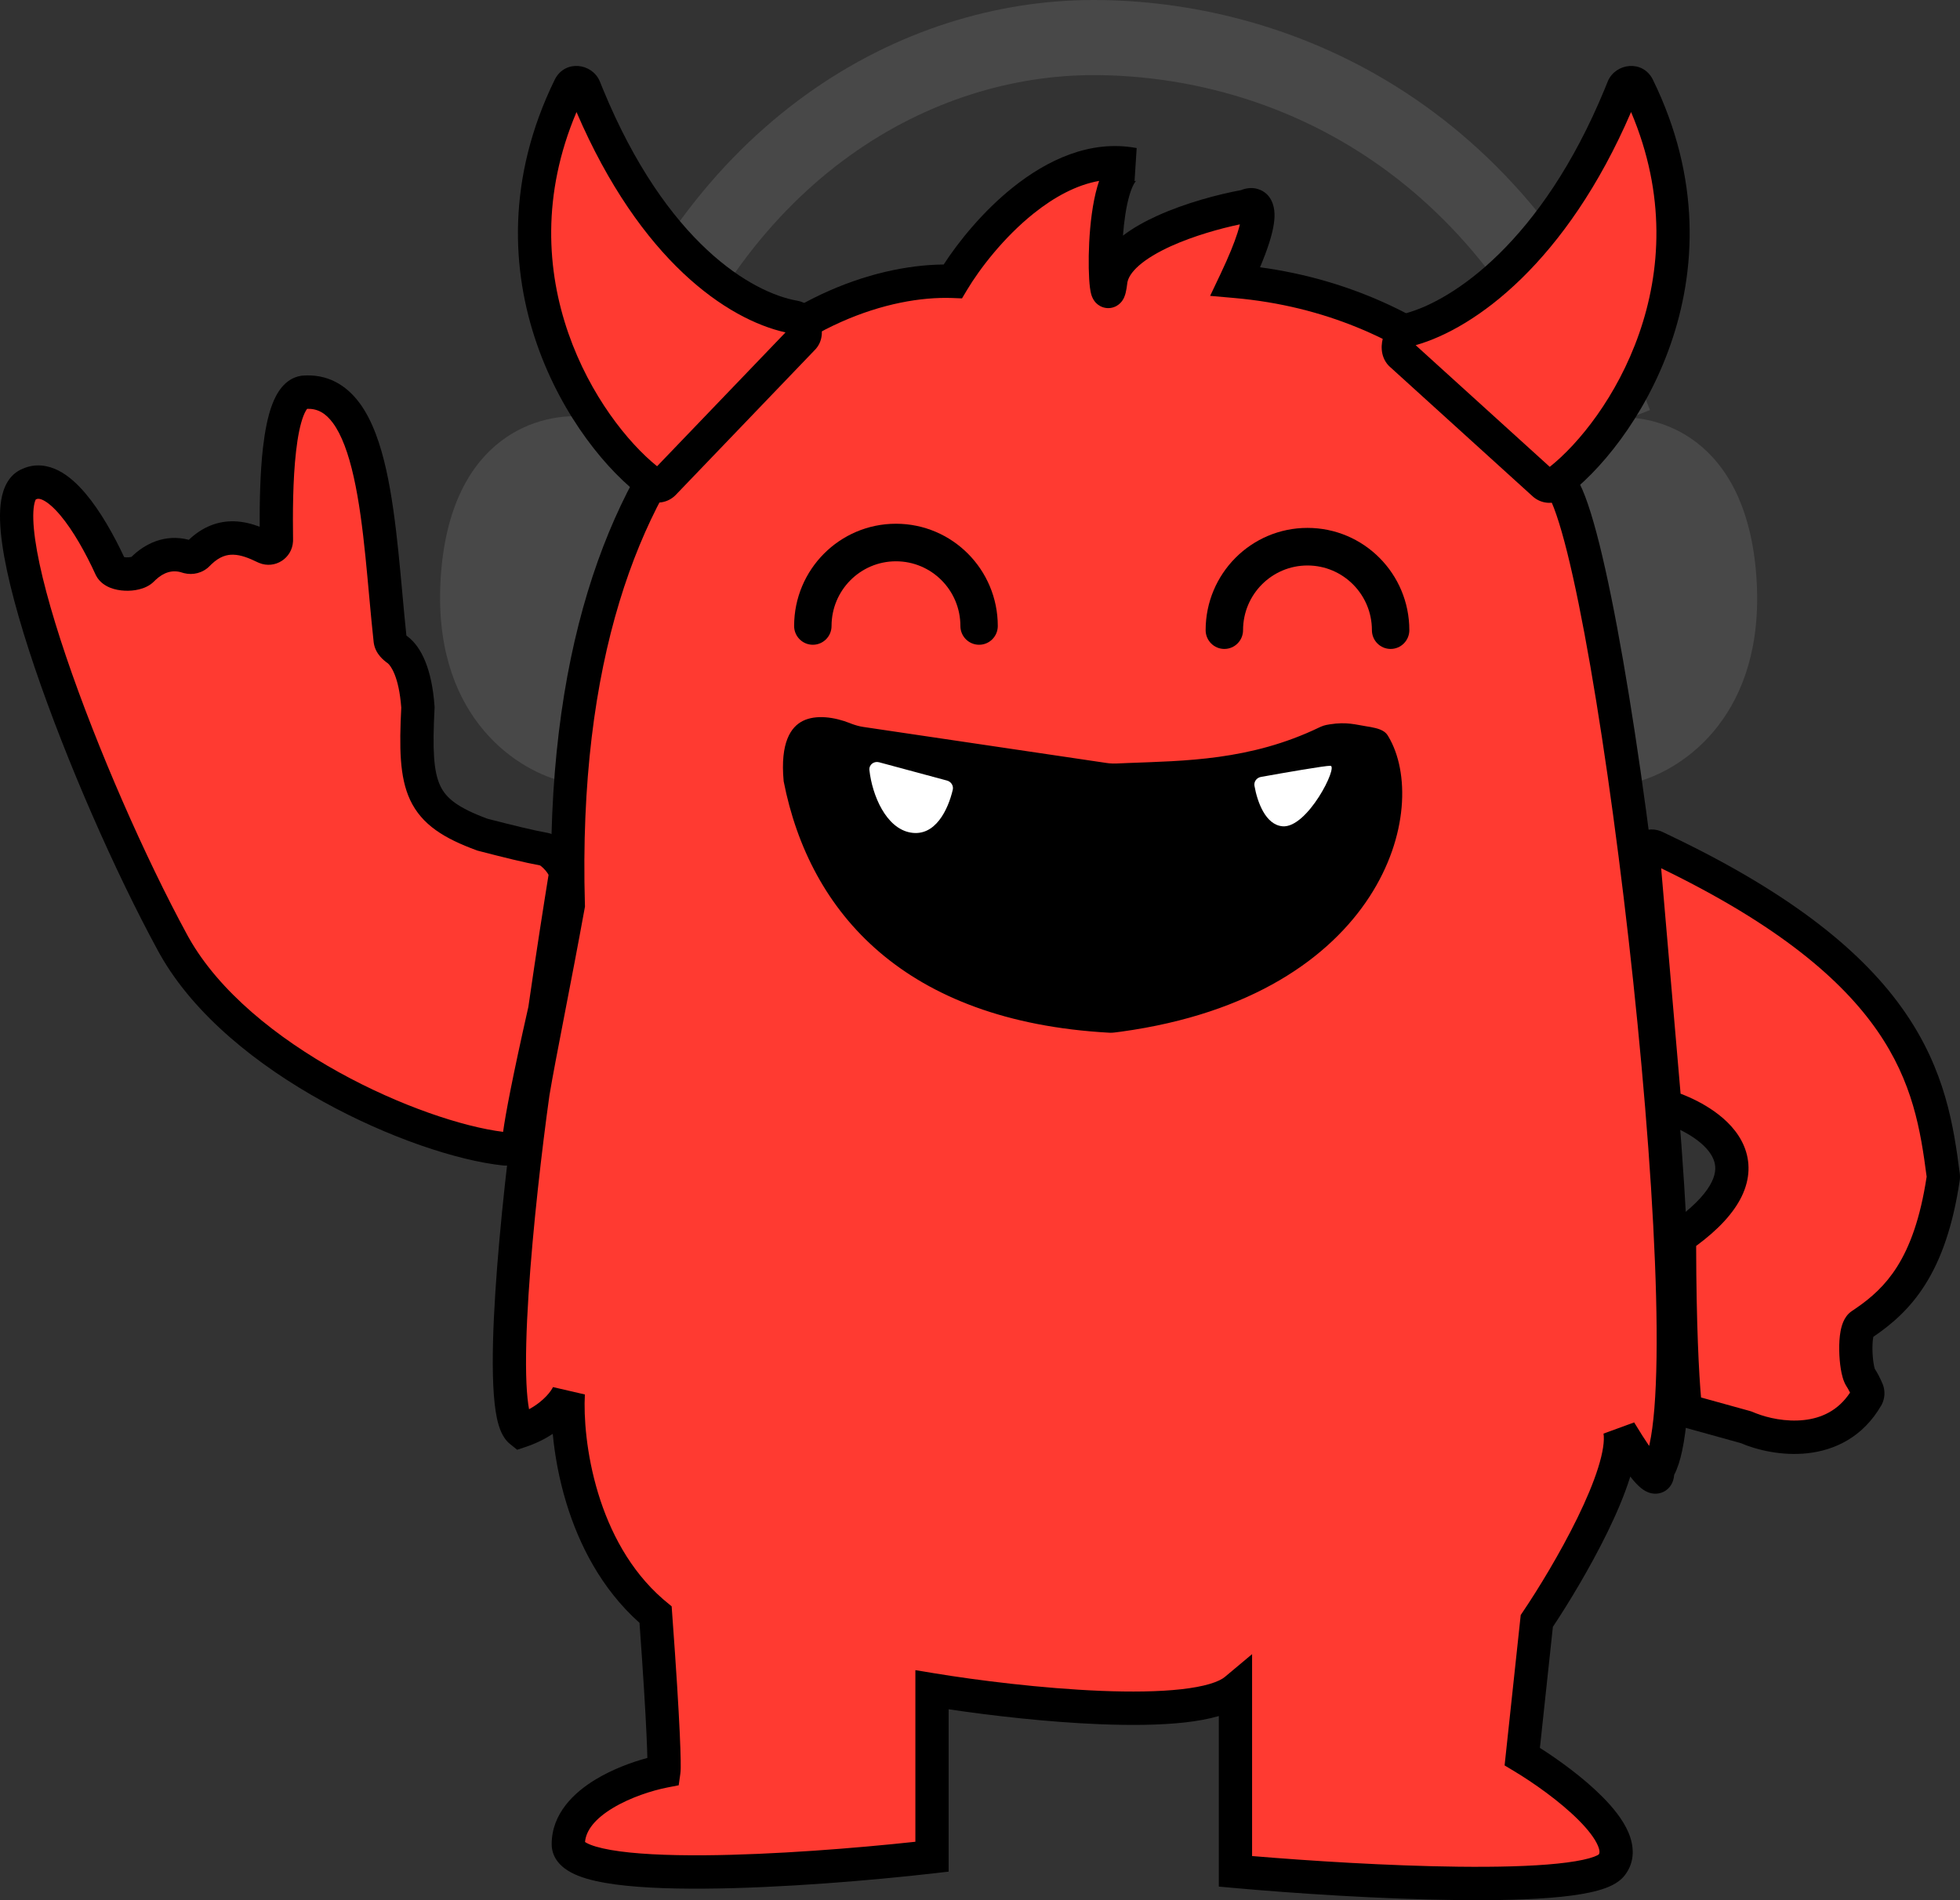 <svg width="66" height="64" viewBox="0 0 66 64" fill="none" xmlns="http://www.w3.org/2000/svg">
<rect x="0" y="0" width="66" height="64" fill="#333333" stroke="none"/>
<path d="M14.844 19.397C14.524 24.003 17.269 25.871 18.881 26.301C19.014 26.336 19.148 26.259 19.195 26.128L22.616 16.629C22.655 16.518 22.623 16.395 22.534 16.319L19.943 14.108C19.903 14.074 19.856 14.052 19.805 14.045C18.239 13.847 15.174 14.642 14.844 19.397Z" fill="#484848"/>
<path d="M59.144 19.435C59.464 24.04 56.719 25.909 55.107 26.339C54.974 26.374 54.84 26.297 54.793 26.166L51.372 16.667C51.332 16.556 51.365 16.433 51.454 16.357L54.045 14.146C54.084 14.112 54.131 14.089 54.183 14.083C55.749 13.885 58.813 14.68 59.144 19.435Z" fill="#484848"/>
<path d="M36.819 0C43.129 0 51.494 3.195 55.561 13.812L53.209 14.721C49.578 5.239 42.267 2.53 36.819 2.53C31.489 2.53 25.163 5.833 22.118 14.343L19.747 13.487C23.14 4.006 30.391 0 36.819 0Z" fill="#484848"/>
<path d="M17.527 48.199C16.687 47.525 17.457 40.328 17.947 36.814C18.157 35.549 18.689 32.963 19.137 30.489C18.653 13.735 27.567 9.312 32.084 9.476C32.994 7.953 35.485 5.034 38.173 5.54C36.913 5.61 37.193 11.232 37.403 9.476C37.571 8.07 40.505 7.203 41.952 6.946C42.325 6.758 42.778 7.002 41.602 9.476C48.041 10.038 51.61 14.301 52.59 16.363C54.381 19.118 57.629 46.934 55.809 49.535C55.856 49.862 55.669 50.055 54.549 48.199C54.773 49.661 52.776 53.072 51.75 54.595L51.26 59.163C52.59 59.959 55.053 61.805 54.269 62.817C53.485 63.829 45.498 63.38 41.602 63.028V56.914C40.258 58.038 34.23 57.382 31.384 56.914V62.536C27.302 63.005 19.137 63.576 19.137 62.114C19.137 60.653 21.283 59.865 22.356 59.655C22.379 59.491 22.356 58.207 22.076 54.384C19.5 52.247 19.043 48.527 19.137 46.934C19.02 47.215 18.535 47.862 17.527 48.199Z" fill="#FF3A31"/>
<path d="M34.113 6.307C35.24 5.407 36.699 4.69 38.276 4.987L38.204 6.101C38.278 6.097 38.281 6.049 38.224 6.13C38.164 6.212 38.095 6.362 38.029 6.589C37.92 6.964 37.851 7.448 37.814 7.936C38.155 7.675 38.557 7.454 38.967 7.268C39.928 6.832 41.033 6.544 41.787 6.404C41.946 6.341 42.195 6.284 42.453 6.403C42.813 6.568 42.908 6.93 42.917 7.192C42.927 7.461 42.863 7.79 42.738 8.181C42.663 8.417 42.561 8.689 42.429 9.002C48.584 9.84 52.054 13.963 53.08 16.089C53.222 16.318 53.351 16.628 53.47 16.978C53.599 17.354 53.729 17.812 53.86 18.336C54.121 19.384 54.391 20.721 54.656 22.246C55.187 25.297 55.705 29.126 56.11 32.947C56.515 36.767 56.808 40.591 56.885 43.628C56.924 45.145 56.909 46.478 56.825 47.521C56.782 48.042 56.722 48.503 56.639 48.884C56.576 49.172 56.493 49.451 56.373 49.681C56.373 49.686 56.372 49.691 56.372 49.696C56.366 49.77 56.343 49.932 56.224 50.08C56.065 50.276 55.828 50.337 55.623 50.298C55.463 50.268 55.341 50.184 55.27 50.127C55.153 50.035 55.029 49.901 54.896 49.731C54.892 49.744 54.889 49.757 54.885 49.77C54.701 50.356 54.428 50.995 54.121 51.622C53.537 52.815 52.812 54.01 52.291 54.793L51.854 58.87C52.508 59.286 53.327 59.883 53.953 60.512C54.314 60.874 54.648 61.284 54.83 61.708C55.019 62.145 55.078 62.689 54.711 63.162C54.592 63.316 54.436 63.419 54.294 63.492C54.148 63.566 53.982 63.625 53.809 63.673C53.465 63.769 53.038 63.837 52.564 63.886C51.613 63.984 50.395 64.011 49.096 63.996C46.495 63.966 43.509 63.765 41.552 63.588L41.042 63.542V57.798C40.703 57.897 40.316 57.966 39.901 58.013C39.062 58.107 38.062 58.114 37.034 58.073C35.263 58.002 33.358 57.781 31.944 57.57V63.038L31.448 63.095C29.396 63.33 26.312 63.593 23.733 63.611C22.449 63.621 21.26 63.57 20.38 63.417C19.946 63.341 19.542 63.233 19.233 63.068C18.934 62.909 18.577 62.61 18.577 62.114C18.577 61.078 19.336 60.369 20.055 59.934C20.623 59.59 21.268 59.352 21.799 59.209C21.795 59.019 21.786 58.76 21.77 58.417C21.734 57.638 21.663 56.438 21.534 54.658C20.25 53.515 19.495 52.017 19.07 50.619C18.819 49.795 18.679 48.992 18.613 48.294C18.358 48.462 18.056 48.615 17.704 48.733L17.415 48.829L17.177 48.638C17.027 48.518 16.935 48.361 16.876 48.228C16.815 48.091 16.77 47.937 16.736 47.781C16.668 47.468 16.63 47.082 16.61 46.656C16.57 45.801 16.604 44.704 16.679 43.535C16.829 41.194 17.146 38.502 17.392 36.736L17.394 36.722C17.602 35.468 18.135 32.872 18.575 30.445C18.343 22.001 20.471 16.575 23.311 13.271C26.026 10.112 29.362 8.93 31.777 8.909C32.284 8.128 33.102 7.115 34.113 6.307ZM37.011 6.093C36.253 6.227 35.506 6.631 34.81 7.187C33.8 7.994 32.992 9.049 32.564 9.765L32.394 10.05L32.064 10.037C29.981 9.962 26.784 10.95 24.159 14.005C21.541 17.052 19.457 22.196 19.696 30.473L19.698 30.532L19.688 30.59C19.235 33.089 18.711 35.632 18.5 36.901C18.256 38.65 17.944 41.307 17.797 43.608C17.723 44.762 17.692 45.81 17.728 46.604C17.745 46.959 17.774 47.247 17.815 47.464C18.345 47.176 18.579 46.816 18.62 46.718L19.695 46.967C19.653 47.7 19.737 48.961 20.141 50.291C20.532 51.578 21.211 52.889 22.323 53.858L22.433 53.95L22.617 54.103L22.634 54.343C22.775 56.257 22.851 57.539 22.889 58.365C22.908 58.778 22.918 59.08 22.921 59.291C22.924 59.48 22.924 59.64 22.91 59.734L22.854 60.13L22.463 60.206C21.971 60.303 21.233 60.534 20.633 60.897C20.047 61.252 19.734 61.641 19.7 62.04C19.714 62.05 19.733 62.061 19.758 62.075C19.911 62.157 20.177 62.24 20.572 62.309C21.35 62.445 22.458 62.496 23.725 62.487C26.051 62.47 28.816 62.249 30.824 62.032V56.252L31.475 56.359C32.882 56.591 35.077 56.869 37.079 56.95C38.081 56.99 39.018 56.98 39.777 56.895C40.156 56.853 40.478 56.793 40.735 56.717C40.998 56.639 41.158 56.553 41.243 56.482L42.162 55.713V62.513C44.085 62.675 46.762 62.845 49.109 62.872C50.392 62.887 51.562 62.859 52.45 62.767C52.896 62.721 53.252 62.661 53.51 62.59C53.639 62.554 53.729 62.519 53.787 62.489C53.814 62.475 53.829 62.465 53.836 62.46C53.86 62.424 53.887 62.35 53.803 62.155C53.703 61.923 53.485 61.632 53.161 61.307C52.522 60.664 51.617 60.031 50.973 59.646L50.665 59.461L51.208 54.395L51.286 54.279C51.789 53.534 52.53 52.323 53.116 51.126C53.409 50.527 53.656 49.944 53.816 49.433C53.982 48.904 54.032 48.519 53.996 48.285L55.028 47.908C55.228 48.239 55.395 48.498 55.532 48.7C55.536 48.681 55.541 48.663 55.545 48.644C55.614 48.33 55.669 47.924 55.709 47.43C55.788 46.444 55.804 45.156 55.766 43.656C55.69 40.66 55.4 36.87 54.997 33.066C54.593 29.264 54.078 25.46 53.553 22.439C53.29 20.928 53.026 19.62 52.774 18.609C52.648 18.104 52.526 17.679 52.411 17.344C52.294 16.999 52.194 16.783 52.121 16.67L52.1 16.639L52.084 16.605C51.172 14.687 47.757 10.577 41.553 10.036L40.749 9.965L41.097 9.233C41.384 8.629 41.565 8.175 41.672 7.839C41.707 7.729 41.732 7.636 41.751 7.557C41.077 7.698 40.191 7.947 39.428 8.292C38.987 8.493 38.614 8.714 38.35 8.946C38.1 9.167 37.992 9.358 37.963 9.512L37.959 9.543C37.945 9.66 37.928 9.767 37.907 9.853C37.897 9.895 37.882 9.951 37.857 10.008C37.845 10.037 37.825 10.079 37.793 10.125C37.764 10.166 37.703 10.245 37.598 10.304C37.475 10.374 37.312 10.404 37.146 10.351C37.002 10.305 36.915 10.216 36.874 10.167C36.798 10.074 36.766 9.976 36.755 9.944C36.728 9.858 36.712 9.762 36.702 9.684C36.66 9.356 36.646 8.778 36.677 8.164C36.709 7.549 36.788 6.845 36.954 6.275C36.971 6.214 36.991 6.153 37.011 6.093ZM55.963 49.244C55.968 49.248 55.968 49.248 55.962 49.244L55.963 49.244Z" fill="black"/>
<path d="M19.18 2.935C16.085 9.265 19.811 14.734 22.003 16.316C22.111 16.394 22.259 16.376 22.352 16.279L27.039 11.393C27.235 11.189 27.024 10.731 26.746 10.682C24.964 10.366 21.884 8.485 19.684 2.964C19.595 2.74 19.286 2.719 19.18 2.935Z" fill="#FF3A31"/>
<path d="M18.694 2.656C19.039 2.011 19.925 2.124 20.191 2.725L20.204 2.755L20.305 3.005C22.449 8.21 25.334 9.861 26.844 10.128L26.88 10.135C27.252 10.217 27.482 10.521 27.584 10.756C27.682 10.983 27.765 11.413 27.472 11.751L27.442 11.783L22.755 16.669C22.492 16.943 22.055 17.021 21.709 16.795L21.676 16.773C20.481 15.91 18.934 14.05 18.08 11.591C17.219 9.112 17.056 6.005 18.678 2.687L18.694 2.656ZM19.413 3.774C18.232 6.56 18.413 9.135 19.138 11.221C19.869 13.325 21.148 14.916 22.126 15.704L26.451 11.196C24.491 10.757 21.57 8.788 19.413 3.774Z" fill="black"/>
<path d="M55.157 2.935C58.259 9.278 54.511 14.756 52.321 16.326C52.218 16.399 52.081 16.386 51.987 16.301L47.175 11.935C46.958 11.738 47.17 11.178 47.452 11.104C49.318 10.61 52.488 8.39 54.654 2.963C54.743 2.74 55.052 2.719 55.157 2.935Z" fill="#FF3A31"/>
<path d="M55.644 2.656C55.299 2.012 54.413 2.124 54.146 2.725L54.134 2.754L54.034 3.001C51.92 8.129 48.933 10.13 47.309 10.56L47.27 10.572C47.074 10.634 46.929 10.76 46.833 10.872C46.728 10.997 46.649 11.142 46.599 11.287C46.548 11.43 46.515 11.6 46.529 11.776C46.541 11.94 46.6 12.149 46.765 12.319L46.8 12.352L51.611 16.718C51.876 16.959 52.287 17.018 52.615 16.805L52.647 16.783C53.842 15.927 55.394 14.067 56.252 11.606C57.118 9.125 57.285 6.011 55.66 2.687L55.644 2.656ZM54.924 3.773C56.108 6.566 55.924 9.146 55.195 11.235C54.457 13.351 53.165 14.946 52.186 15.724L47.67 11.626C49.677 11.06 52.748 8.825 54.924 3.773Z" fill="black"/>
<path d="M37.569 35.054C46.823 33.886 48.587 27.197 46.958 24.608C46.776 24.318 46.408 24.241 46.07 24.189C45.708 24.133 45.321 24.002 44.608 24.141C44.501 24.162 44.398 24.201 44.3 24.248C41.89 25.41 39.593 25.338 37.588 25.434C37.495 25.438 37.403 25.434 37.311 25.421L29.113 24.206C28.979 24.186 28.849 24.145 28.723 24.095C27.638 23.665 25.847 23.597 26.111 26.355C27.002 30.939 30.342 34.675 37.329 35.063C37.408 35.067 37.49 35.064 37.569 35.054Z" fill="black"/>
<path d="M26.787 23.778C27.445 23.45 28.259 23.609 28.826 23.833L28.91 23.865C28.994 23.894 29.075 23.916 29.154 23.928L37.352 25.142L37.407 25.149C37.462 25.154 37.518 25.156 37.575 25.153L37.957 25.137C39.883 25.06 41.979 25.055 44.179 23.995L44.221 23.975C44.322 23.929 44.434 23.889 44.554 23.865L44.626 23.852C45.356 23.723 45.786 23.861 46.112 23.911L46.245 23.933C46.383 23.957 46.533 23.991 46.675 24.047C46.867 24.123 47.062 24.247 47.195 24.458L47.236 24.525C48.082 25.948 47.992 28.347 46.579 30.518C45.155 32.706 42.385 34.678 37.822 35.304L37.603 35.333C37.532 35.342 37.459 35.346 37.386 35.346L37.314 35.343C33.773 35.147 31.128 34.1 29.253 32.496C27.377 30.893 26.292 28.752 25.836 26.408L25.834 26.395L25.832 26.381C25.695 24.951 26.085 24.127 26.787 23.778ZM28.62 24.356C28.101 24.151 27.478 24.061 27.035 24.281C26.638 24.479 26.265 24.997 26.389 26.315C26.826 28.549 27.855 30.564 29.615 32.068C31.379 33.576 33.899 34.591 37.345 34.782L37.391 34.784C37.439 34.784 37.488 34.781 37.534 34.775L37.746 34.748C42.178 34.139 44.79 32.239 46.111 30.21C47.442 28.165 47.461 26.003 46.756 24.814L46.722 24.759C46.672 24.68 46.592 24.619 46.47 24.57C46.376 24.533 46.268 24.508 46.15 24.486L46.027 24.466C45.664 24.411 45.355 24.304 44.78 24.396L44.661 24.417C44.604 24.428 44.545 24.448 44.483 24.474L44.421 24.502C42.102 25.619 39.878 25.625 37.977 25.699L37.601 25.715C37.518 25.719 37.435 25.717 37.353 25.709L37.27 25.699L29.072 24.484C28.929 24.463 28.796 24.423 28.672 24.377L28.62 24.356Z" fill="#FF3A31"/>
<path d="M32.34 21.084C32.34 19.88 31.369 18.905 30.17 18.905C28.972 18.905 28.001 19.88 28.001 21.084C28.001 21.433 27.719 21.716 27.371 21.716C27.023 21.716 26.741 21.433 26.741 21.084C26.741 19.182 28.276 17.64 30.17 17.64C32.064 17.64 33.599 19.182 33.599 21.084C33.599 21.433 33.318 21.716 32.97 21.716C32.622 21.716 32.34 21.433 32.34 21.084Z" fill="black"/>
<path d="M46.197 21.224C46.197 20.021 45.225 19.046 44.027 19.046C42.829 19.046 41.858 20.021 41.858 21.224C41.858 21.573 41.576 21.857 41.228 21.857C40.88 21.857 40.598 21.573 40.598 21.224C40.598 19.322 42.133 17.78 44.027 17.78C45.921 17.78 47.457 19.322 47.457 21.224C47.457 21.573 47.175 21.857 46.827 21.857C46.479 21.857 46.197 21.573 46.197 21.224Z" fill="black"/>
<path d="M30.66 28.041C29.832 27.895 29.368 26.78 29.276 25.937C29.257 25.756 29.428 25.627 29.603 25.674L31.889 26.29C32.026 26.327 32.115 26.461 32.083 26.6C31.929 27.257 31.5 28.19 30.66 28.041Z" fill="white"/>
<path d="M43.188 27.83C42.614 27.782 42.339 27.013 42.242 26.468C42.217 26.325 42.317 26.194 42.459 26.168C43.281 26.02 44.596 25.792 44.797 25.792C45.077 25.792 44.027 27.901 43.188 27.83Z" fill="white"/>
<path d="M5.818 31.766C7.978 35.733 14.123 38.394 17 38.695C17.219 38.718 17.457 38.494 17.485 38.275C17.557 37.723 17.774 36.536 18.343 34.015C18.628 32.034 18.886 30.411 19.038 29.476C19.082 29.205 18.59 28.649 18.321 28.601C17.824 28.512 17.127 28.34 16.243 28.111C14.144 27.338 13.934 26.565 14.074 23.825C13.987 22.604 13.642 22.065 13.371 21.873C13.263 21.797 13.153 21.692 13.139 21.56C12.743 17.924 12.692 13.006 10.224 13.212C9.305 13.366 9.287 16.512 9.308 18.185C9.311 18.39 9.104 18.521 8.92 18.432C8.314 18.136 7.481 17.818 6.662 18.67C6.572 18.763 6.434 18.793 6.312 18.752C5.694 18.549 5.165 18.802 4.792 19.185C4.581 19.401 3.851 19.389 3.725 19.114C3.043 17.623 1.935 15.871 0.985 16.305C-0.693 16.937 2.949 26.495 5.818 31.766Z" fill="#FF3A31"/>
<path d="M10.178 12.652C11.025 12.581 11.666 12.971 12.116 13.585C12.544 14.169 12.814 14.97 13.005 15.822C13.378 17.492 13.499 19.657 13.685 21.407C13.688 21.409 13.691 21.412 13.694 21.414L13.738 21.447C14.192 21.798 14.544 22.541 14.632 23.784L14.634 23.819L14.633 23.853C14.561 25.251 14.598 25.983 14.825 26.466C15.023 26.886 15.413 27.204 16.412 27.575C17.285 27.8 17.952 27.964 18.419 28.048L18.456 28.055C18.637 28.096 18.789 28.195 18.89 28.271C19.01 28.363 19.125 28.475 19.223 28.591C19.321 28.706 19.416 28.842 19.485 28.985C19.542 29.102 19.619 29.298 19.597 29.521L19.591 29.566C19.439 30.5 19.182 32.119 18.897 34.096L18.894 34.117L18.889 34.139C18.355 36.503 18.136 37.673 18.055 38.241L18.041 38.347C18.005 38.621 17.853 38.848 17.685 38.996C17.53 39.134 17.289 39.269 17 39.258L16.942 39.254C15.408 39.093 13.079 38.32 10.87 37.097C8.697 35.895 6.549 34.208 5.382 32.135L5.327 32.036C3.876 29.371 2.236 25.634 1.166 22.477C0.633 20.902 0.232 19.444 0.074 18.325C-0.004 17.77 -0.029 17.258 0.041 16.841C0.106 16.449 0.288 15.979 0.766 15.787C1.193 15.598 1.617 15.669 1.972 15.85C2.314 16.025 2.62 16.313 2.883 16.625C3.386 17.22 3.837 18.03 4.181 18.764C4.2 18.767 4.224 18.771 4.252 18.772C4.318 18.775 4.378 18.768 4.419 18.758C4.422 18.757 4.425 18.756 4.428 18.755C4.875 18.315 5.552 17.971 6.358 18.181C6.845 17.72 7.37 17.545 7.885 17.558C8.201 17.567 8.493 17.646 8.744 17.741C8.741 16.947 8.756 15.942 8.857 15.064C8.918 14.541 9.012 14.027 9.168 13.618C9.306 13.255 9.579 12.75 10.132 12.658L10.155 12.654L10.178 12.652ZM10.344 13.769C10.322 13.795 10.273 13.863 10.213 14.02C10.108 14.297 10.026 14.702 9.97 15.194C9.857 16.169 9.857 17.341 9.868 18.177L9.867 18.235C9.837 18.807 9.256 19.176 8.729 18.961L8.676 18.938C8.381 18.794 8.114 18.689 7.856 18.683C7.647 18.677 7.403 18.735 7.121 19.004L7.064 19.06C6.831 19.303 6.494 19.379 6.196 19.304L6.137 19.287C5.809 19.178 5.51 19.279 5.244 19.527L5.191 19.579C5.035 19.739 4.835 19.813 4.689 19.849C4.53 19.889 4.361 19.903 4.201 19.895C4.044 19.888 3.868 19.859 3.705 19.793C3.563 19.735 3.36 19.619 3.24 19.395L3.217 19.349C2.884 18.622 2.462 17.865 2.028 17.351C1.81 17.093 1.618 16.931 1.465 16.852C1.326 16.782 1.261 16.796 1.216 16.817L1.207 16.821C1.194 16.842 1.167 16.898 1.145 17.027C1.104 17.276 1.111 17.655 1.183 18.167C1.326 19.183 1.7 20.562 2.226 22.115C3.276 25.212 4.891 28.89 6.309 31.496L6.357 31.583C7.377 33.394 9.319 34.955 11.41 36.113C13.472 37.254 15.591 37.954 16.941 38.122C17.025 37.515 17.251 36.308 17.792 33.912C18.069 31.993 18.319 30.411 18.472 29.466C18.452 29.428 18.418 29.376 18.37 29.319C18.317 29.257 18.261 29.204 18.215 29.169C18.202 29.159 18.192 29.152 18.184 29.148C17.667 29.053 16.963 28.879 16.103 28.656L16.076 28.649L16.05 28.639C14.967 28.241 14.208 27.787 13.812 26.946C13.448 26.172 13.446 25.158 13.512 23.833C13.432 22.771 13.152 22.422 13.064 22.345L13.049 22.333C12.936 22.253 12.644 22.034 12.587 21.658L12.582 21.621C12.378 19.751 12.274 17.686 11.912 16.069C11.732 15.262 11.502 14.645 11.214 14.251C10.965 13.912 10.695 13.76 10.344 13.769Z" fill="black"/>
<path d="M56.678 41.589C59.792 39.362 57.795 37.85 56.243 37.307C56.136 37.269 56.058 37.173 56.049 37.059L55.336 28.801C55.318 28.587 55.541 28.435 55.735 28.526C64.379 32.581 65.025 36.426 65.438 39.599C65.441 39.624 65.441 39.651 65.437 39.677C64.989 42.671 63.922 43.801 62.671 44.623C62.402 44.801 62.472 46.114 62.647 46.386C62.73 46.514 62.807 46.661 62.877 46.828C62.908 46.903 62.902 46.988 62.862 47.058C61.837 48.832 59.758 48.489 58.812 48.079C58.8 48.073 58.788 48.069 58.775 48.065L56.941 47.557C56.834 47.528 56.754 47.437 56.742 47.326C56.67 46.651 56.558 44.88 56.555 41.824C56.555 41.732 56.603 41.642 56.678 41.589Z" fill="#FF3A31"/>
<path d="M54.778 28.85C54.723 28.211 55.358 27.776 55.918 27.993L55.972 28.016L56.175 28.113C60.421 30.132 62.784 32.128 64.132 34.072C65.508 36.055 65.785 37.926 65.993 39.526L65.996 39.556C66.001 39.605 66.001 39.654 65.997 39.703L65.991 39.76C65.759 41.311 65.36 42.422 64.828 43.265C64.321 44.07 63.712 44.597 63.083 45.024C63.081 45.029 63.08 45.034 63.079 45.039C63.06 45.141 63.05 45.29 63.052 45.46C63.055 45.628 63.07 45.795 63.092 45.929C63.103 45.995 63.114 46.047 63.124 46.081C63.127 46.091 63.13 46.098 63.131 46.103C63.228 46.255 63.316 46.425 63.394 46.612L63.411 46.657C63.484 46.868 63.468 47.1 63.369 47.298L63.346 47.34C62.727 48.41 61.775 48.846 60.869 48.946C59.995 49.043 59.151 48.834 58.609 48.603L56.792 48.099C56.484 48.014 56.239 47.754 56.19 47.419L56.186 47.386C56.115 46.727 56.012 45.109 55.997 42.385L55.995 41.825C55.995 41.54 56.139 41.284 56.353 41.13L56.488 41.032C57.139 40.547 57.481 40.134 57.639 39.809C57.798 39.485 57.781 39.24 57.694 39.035C57.598 38.805 57.39 38.57 57.081 38.351C56.814 38.162 56.501 38.005 56.191 37.886L56.059 37.838C55.763 37.734 55.535 37.47 55.494 37.14L55.491 37.108L54.778 28.85ZM56.591 36.836C56.97 36.981 57.37 37.179 57.727 37.433C58.131 37.719 58.519 38.104 58.726 38.598C58.944 39.117 58.939 39.702 58.645 40.304C58.374 40.857 57.87 41.408 57.115 41.965C57.121 44.658 57.212 46.312 57.28 47.068L58.923 47.523L58.98 47.541L59.034 47.562L59.113 47.595C59.522 47.758 60.138 47.895 60.746 47.828C61.331 47.764 61.894 47.514 62.297 46.905C62.266 46.841 62.233 46.782 62.201 46.729L62.177 46.691C62.064 46.515 62.014 46.276 61.987 46.112C61.955 45.917 61.936 45.694 61.933 45.477C61.929 45.264 61.941 45.033 61.979 44.831C61.998 44.73 62.027 44.618 62.074 44.511C62.117 44.413 62.201 44.26 62.365 44.153L62.473 44.08C63.012 43.714 63.486 43.292 63.882 42.664C64.305 41.994 64.661 41.054 64.877 39.632C64.673 38.071 64.415 36.447 63.213 34.715C62.038 33.021 59.922 31.172 55.937 29.244L56.591 36.836Z" fill="black"/>
</svg>
